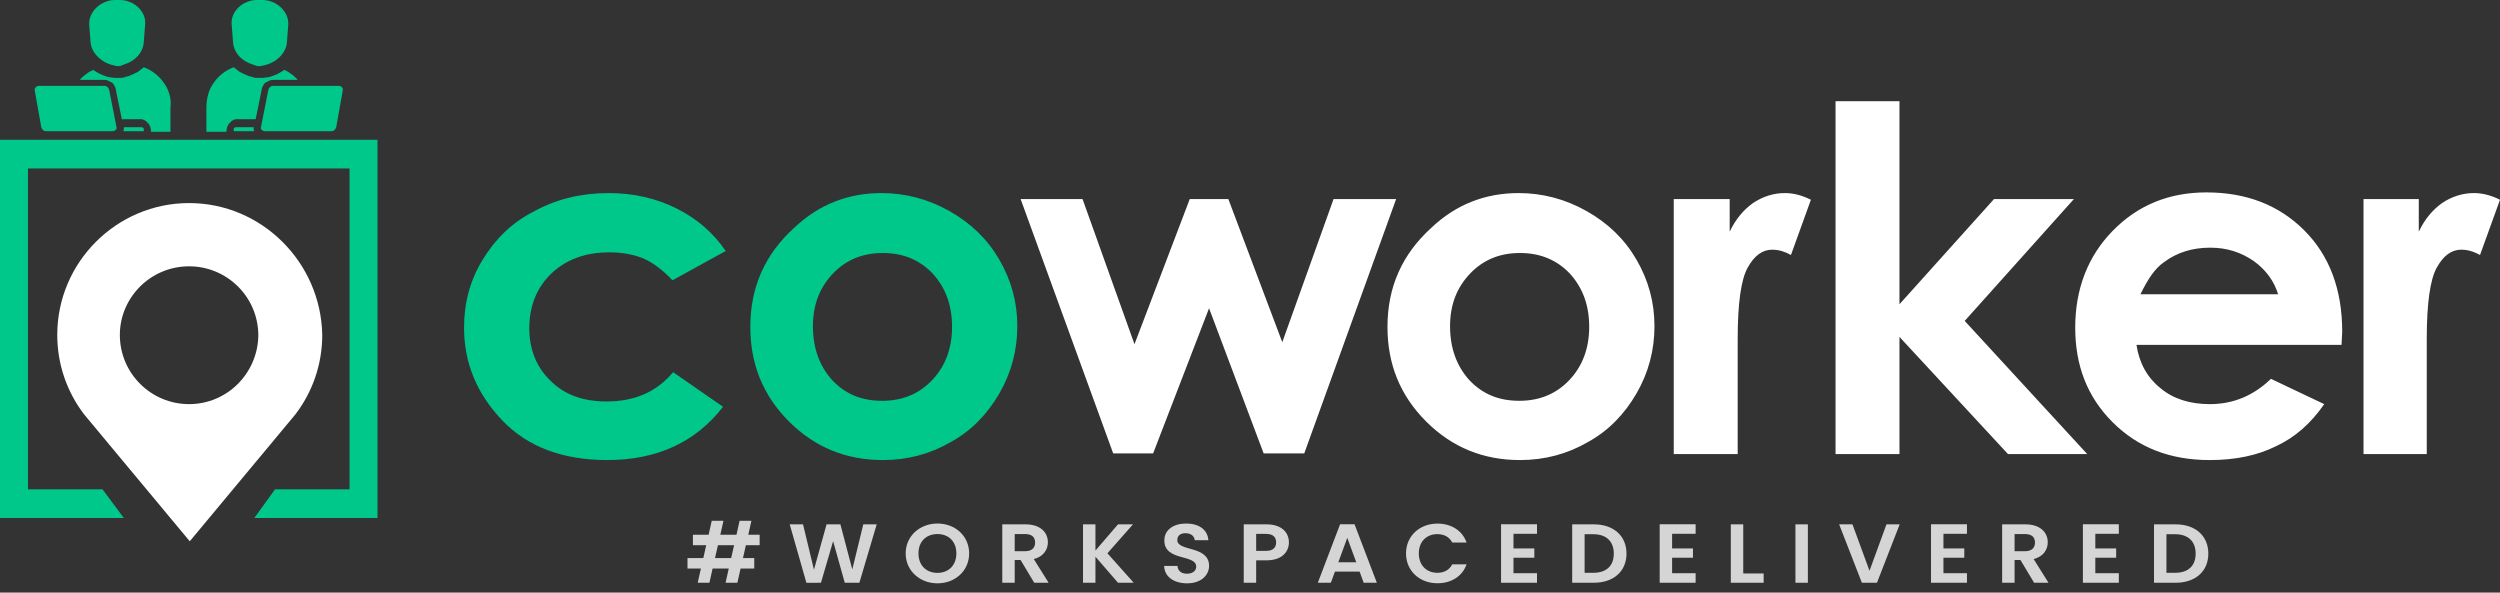 <svg width="135" height="32" viewBox="0 0 135 32" fill="none" xmlns="http://www.w3.org/2000/svg">
<rect x="0" y="0" width="135" height="32" fill="#333333" stroke="none"/>
<path fill-rule="evenodd" clip-rule="evenodd" d="M0.755 7.55H19.63H20.385V8.341V27.216V27.971H19.63H13.734L14.848 26.425H18.875V9.096H1.51V26.425H5.537L6.687 27.971H0.755H0V27.216V8.341V7.55H0.755Z" fill="#00C78A"/>
<path fill-rule="evenodd" clip-rule="evenodd" d="M10.211 10.966C6.292 10.966 3.092 14.165 3.092 18.084C3.092 19.702 3.632 21.176 4.53 22.362L10.247 29.229L15.963 22.362C16.862 21.176 17.401 19.702 17.401 18.084C17.329 14.165 14.13 10.966 10.211 10.966ZM10.211 21.823C8.162 21.823 6.472 20.169 6.472 18.084C6.472 16.071 8.126 14.381 10.211 14.381C12.26 14.381 13.95 16.035 13.95 18.12C13.914 20.169 12.26 21.823 10.211 21.823Z" fill="white"/>
<path fill-rule="evenodd" clip-rule="evenodd" d="M127.63 10.75H130.614V12.511C130.937 11.828 131.369 11.325 131.872 10.965C132.411 10.606 132.986 10.426 133.598 10.426C134.029 10.426 134.496 10.534 135 10.786L133.921 13.77C133.526 13.554 133.202 13.482 132.915 13.482C132.375 13.482 131.944 13.806 131.584 14.453C131.225 15.1 131.045 16.394 131.045 18.299V18.983V24.519H127.63V10.75ZM123.028 15.927C122.812 15.172 122.345 14.56 121.697 14.093C121.014 13.626 120.259 13.374 119.361 13.374C118.39 13.374 117.563 13.626 116.844 14.165C116.377 14.489 115.981 15.064 115.586 15.891H123.028V15.927ZM126.443 18.623H115.37C115.514 19.594 115.945 20.385 116.664 20.96C117.347 21.535 118.246 21.823 119.325 21.823C120.619 21.823 121.697 21.355 122.632 20.457L125.508 21.823C124.789 22.865 123.927 23.62 122.92 24.088C121.913 24.591 120.727 24.843 119.325 24.843C117.168 24.843 115.442 24.16 114.076 22.794C112.709 21.427 112.062 19.738 112.062 17.688C112.062 15.603 112.745 13.841 114.076 12.475C115.442 11.073 117.132 10.39 119.145 10.39C121.302 10.39 123.064 11.073 124.43 12.439C125.796 13.806 126.479 15.639 126.479 17.904L126.443 18.623ZM99.12 5.465H102.571V16.43L107.676 10.75H111.99L106.094 17.329L112.709 24.519H108.431L102.571 18.192V24.519H99.12V5.465ZM90.419 10.75H93.403V12.511C93.727 11.828 94.158 11.325 94.662 10.965C95.201 10.606 95.776 10.426 96.387 10.426C96.819 10.426 97.286 10.534 97.789 10.786L96.711 13.77C96.315 13.554 95.992 13.482 95.704 13.482C95.165 13.482 94.733 13.806 94.374 14.453C94.014 15.1 93.835 16.394 93.835 18.299V18.983V24.519H90.383V10.75H90.419ZM82.078 13.662C81 13.662 80.101 14.021 79.382 14.776C78.663 15.531 78.303 16.466 78.303 17.616C78.303 18.803 78.663 19.773 79.346 20.529C80.065 21.284 80.928 21.643 82.042 21.643C83.121 21.643 84.02 21.284 84.739 20.529C85.458 19.773 85.817 18.803 85.817 17.652C85.817 16.466 85.458 15.531 84.775 14.776C84.056 14.021 83.157 13.662 82.078 13.662ZM82.006 10.426C83.301 10.426 84.523 10.75 85.674 11.397C86.824 12.044 87.723 12.907 88.37 14.021C89.017 15.136 89.341 16.322 89.341 17.616C89.341 18.911 89.017 20.133 88.37 21.248C87.723 22.362 86.86 23.261 85.745 23.872C84.631 24.519 83.409 24.843 82.078 24.843C80.101 24.843 78.411 24.16 77.009 22.758C75.607 21.355 74.924 19.666 74.924 17.652C74.924 15.495 75.715 13.734 77.297 12.296C78.627 11.037 80.209 10.426 82.006 10.426ZM55.114 10.75H58.458L61.262 18.587L64.246 10.75H66.331L69.243 18.479L72.012 10.75H75.391L70.43 24.483H68.237L65.289 16.646L62.269 24.483H60.112L55.114 10.75Z" fill="white"/>
<path fill-rule="evenodd" clip-rule="evenodd" d="M47.672 13.662C46.594 13.662 45.695 14.021 44.976 14.776C44.257 15.531 43.898 16.466 43.898 17.617C43.898 18.803 44.257 19.774 44.94 20.529C45.659 21.284 46.522 21.643 47.636 21.643C48.715 21.643 49.614 21.284 50.333 20.529C51.052 19.774 51.411 18.803 51.411 17.652C51.411 16.466 51.052 15.531 50.369 14.776C49.65 14.021 48.751 13.662 47.672 13.662ZM47.6 10.426C48.895 10.426 50.117 10.75 51.268 11.397C52.418 12.044 53.317 12.907 53.964 14.021C54.611 15.136 54.935 16.322 54.935 17.617C54.935 18.911 54.611 20.133 53.964 21.248C53.317 22.362 52.454 23.261 51.34 23.872C50.225 24.519 49.003 24.843 47.672 24.843C45.695 24.843 44.005 24.16 42.603 22.758C41.201 21.356 40.518 19.666 40.518 17.652C40.518 15.495 41.309 13.734 42.891 12.296C44.221 11.037 45.803 10.426 47.6 10.426ZM39.188 13.554L36.312 15.136C35.772 14.561 35.233 14.165 34.73 13.95C34.19 13.734 33.579 13.626 32.896 13.626C31.602 13.626 30.559 14.021 29.768 14.776C28.977 15.531 28.582 16.538 28.582 17.724C28.582 18.875 28.977 19.846 29.732 20.565C30.487 21.32 31.494 21.679 32.752 21.679C34.298 21.679 35.485 21.14 36.347 20.097L39.044 21.967C37.57 23.872 35.485 24.843 32.788 24.843C30.38 24.843 28.474 24.124 27.108 22.686C25.742 21.248 25.059 19.594 25.059 17.689C25.059 16.358 25.382 15.136 26.065 14.021C26.748 12.907 27.647 12.008 28.869 11.397C30.056 10.75 31.386 10.426 32.86 10.426C34.226 10.426 35.449 10.714 36.527 11.253C37.606 11.792 38.505 12.547 39.188 13.554Z" fill="#00C78A"/>
<path fill-rule="evenodd" clip-rule="evenodd" d="M6.219 0H6.363H6.471C7.226 0 7.909 0.611 7.837 1.33L7.765 2.265C7.729 2.84 7.298 3.308 6.687 3.487C6.471 3.595 6.363 3.595 6.112 3.523C5.464 3.379 4.925 2.84 4.889 2.265L4.817 1.33C4.781 0.611 5.464 0 6.219 0Z" fill="#00C78A"/>
<path fill-rule="evenodd" clip-rule="evenodd" d="M7.765 7.083H6.651C6.687 7.047 6.687 6.975 6.687 6.939C6.687 6.903 6.687 6.903 6.687 6.867H7.622C7.658 6.867 7.693 6.867 7.729 6.903C7.765 6.939 7.765 6.975 7.765 7.011V7.083Z" fill="#00C78A"/>
<path fill-rule="evenodd" clip-rule="evenodd" d="M8.808 4.422C8.557 4.063 8.161 3.775 7.766 3.631C7.658 3.703 7.55 3.811 7.442 3.883C7.298 3.955 7.155 4.027 6.975 4.098C6.903 4.134 6.795 4.134 6.723 4.17C6.651 4.206 6.543 4.206 6.472 4.206C6.4 4.206 6.292 4.206 6.184 4.206C6.112 4.206 6.004 4.17 5.896 4.17C5.717 4.134 5.573 4.063 5.393 3.991C5.249 3.919 5.141 3.847 5.033 3.775C4.854 3.847 4.71 3.955 4.566 4.063C4.494 4.134 4.386 4.206 4.314 4.314H5.573C5.645 4.314 5.753 4.314 5.824 4.35C5.896 4.386 5.968 4.422 6.04 4.458C6.112 4.494 6.148 4.566 6.184 4.638C6.22 4.71 6.256 4.782 6.256 4.853L6.579 6.435H7.55C7.622 6.435 7.694 6.435 7.766 6.471C7.838 6.507 7.91 6.543 7.946 6.615C8.018 6.651 8.053 6.723 8.089 6.795C8.125 6.831 8.161 7.047 8.161 7.118H9.204V5.824C9.276 5.285 9.096 4.782 8.808 4.422Z" fill="#00C78A"/>
<path fill-rule="evenodd" clip-rule="evenodd" d="M2.085 4.638H5.645C5.788 4.638 5.86 4.746 5.896 4.854L6.292 6.867C6.328 6.975 6.22 7.083 6.076 7.083H2.481C2.337 7.083 2.265 6.975 2.229 6.867L1.87 4.854C1.87 4.746 1.977 4.638 2.085 4.638Z" fill="#00C78A"/>
<path fill-rule="evenodd" clip-rule="evenodd" d="M14.165 0H14.021H13.877C13.122 0 12.439 0.611 12.511 1.33L12.583 2.265C12.619 2.84 13.05 3.308 13.662 3.487C13.913 3.595 14.021 3.595 14.273 3.523C14.92 3.379 15.459 2.876 15.495 2.265L15.567 1.33C15.603 0.611 14.92 0 14.165 0Z" fill="#00C78A"/>
<path fill-rule="evenodd" clip-rule="evenodd" d="M12.619 7.083H13.734C13.698 7.047 13.698 6.975 13.698 6.939C13.698 6.903 13.698 6.903 13.698 6.867H12.763C12.727 6.867 12.691 6.867 12.655 6.903C12.619 6.939 12.619 6.975 12.619 7.011V7.083Z" fill="#00C78A"/>
<path fill-rule="evenodd" clip-rule="evenodd" d="M11.576 4.422C11.828 4.063 12.224 3.775 12.619 3.631C12.727 3.703 12.835 3.811 12.943 3.883C13.086 3.955 13.23 4.027 13.41 4.098C13.482 4.134 13.59 4.134 13.662 4.17C13.734 4.206 13.841 4.206 13.913 4.206C13.985 4.206 14.093 4.206 14.201 4.206C14.273 4.206 14.381 4.17 14.489 4.17C14.668 4.134 14.812 4.063 14.992 3.991C15.136 3.919 15.244 3.847 15.351 3.775C15.531 3.847 15.675 3.955 15.819 4.063C15.891 4.134 15.998 4.206 16.07 4.314H14.812C14.74 4.314 14.632 4.314 14.56 4.35C14.489 4.386 14.417 4.422 14.345 4.458C14.273 4.494 14.237 4.566 14.201 4.638C14.165 4.71 14.129 4.782 14.129 4.853L13.806 6.435H12.835C12.763 6.435 12.691 6.435 12.619 6.471C12.547 6.507 12.475 6.543 12.439 6.615C12.367 6.651 12.331 6.723 12.296 6.795C12.259 6.831 12.224 7.047 12.224 7.118H11.145V5.824C11.145 5.285 11.289 4.782 11.576 4.422Z" fill="#00C78A"/>
<path fill-rule="evenodd" clip-rule="evenodd" d="M18.3 4.638H14.741C14.597 4.638 14.525 4.746 14.489 4.854L14.093 6.867C14.057 6.975 14.165 7.083 14.309 7.083H17.904C18.048 7.083 18.12 6.975 18.156 6.867L18.515 4.854C18.515 4.746 18.444 4.638 18.3 4.638Z" fill="#00C78A"/>
<path d="M39.483 30.136H38.611L38.769 29.44H39.641L39.483 30.136ZM39.181 31.468H39.818L39.991 30.7H40.729V30.136H40.12L40.278 29.44H41.021V28.875H40.408L40.575 28.125H39.938L39.77 28.875H38.898L39.066 28.125H38.433L38.266 28.875H37.417V29.44H38.136L37.978 30.136H37.125V30.7H37.849L37.676 31.468H38.309L38.481 30.7H39.353L39.181 31.468Z" fill="#D5D5D5"/>
<path d="M43.546 31.473L44.332 31.468L44.989 29.223L45.617 31.468H46.407L47.342 28.315H46.618L46.024 30.75L45.382 28.315H44.634L43.954 30.764L43.364 28.315H42.645L43.546 31.473Z" fill="#D5D5D5"/>
<path d="M52.334 29.883C52.334 28.938 51.577 28.27 50.623 28.27C49.679 28.27 48.907 28.938 48.907 29.883C48.907 30.831 49.679 31.5 50.623 31.5C51.572 31.5 52.334 30.831 52.334 29.883ZM49.597 29.883C49.597 29.241 50.014 28.839 50.623 28.839C51.227 28.839 51.644 29.241 51.644 29.883C51.644 30.524 51.227 30.935 50.623 30.935C50.014 30.935 49.597 30.524 49.597 29.883Z" fill="#D5D5D5"/>
<path d="M55.896 29.295C55.896 29.58 55.729 29.765 55.355 29.765H54.794V28.839H55.355C55.729 28.839 55.896 29.015 55.896 29.295ZM54.123 28.315V31.468H54.794V30.239H55.11L55.848 31.468H56.625L55.824 30.19C56.361 30.054 56.586 29.666 56.586 29.282C56.586 28.753 56.184 28.315 55.379 28.315H54.123Z" fill="#D5D5D5"/>
<path d="M60.372 31.468H61.22L59.801 29.878L61.181 28.315H60.372L59.154 29.729V28.315H58.483V31.468H59.154V30.063L60.372 31.468Z" fill="#D5D5D5"/>
<path d="M65.29 30.556C65.29 29.444 63.574 29.797 63.574 29.164C63.574 28.907 63.771 28.785 64.034 28.794C64.322 28.798 64.499 28.961 64.514 29.169H65.252C65.209 28.599 64.739 28.27 64.054 28.27C63.364 28.27 62.875 28.613 62.875 29.182C62.87 30.325 64.595 29.914 64.595 30.596C64.595 30.822 64.408 30.98 64.092 30.98C63.781 30.98 63.603 30.813 63.584 30.56H62.865C62.875 31.157 63.411 31.5 64.106 31.5C64.868 31.5 65.29 31.053 65.29 30.556Z" fill="#D5D5D5"/>
<path d="M67.833 29.747V28.83H68.365C68.743 28.83 68.911 29.002 68.911 29.291C68.911 29.571 68.743 29.747 68.365 29.747H67.833ZM69.601 29.291C69.601 28.744 69.199 28.315 68.394 28.315H67.162V31.468H67.833V30.258H68.394C69.256 30.258 69.601 29.77 69.601 29.291Z" fill="#D5D5D5"/>
<path d="M73.639 31.468H74.349L73.146 28.31H72.365L71.162 31.468H71.866L72.087 30.867H73.419L73.639 31.468ZM73.237 30.361H72.269L72.753 29.042L73.237 30.361Z" fill="#D5D5D5"/>
<path d="M75.925 29.887C75.925 30.831 76.659 31.495 77.622 31.495C78.365 31.495 78.969 31.125 79.194 30.474H78.422C78.264 30.782 77.977 30.931 77.617 30.931C77.032 30.931 76.616 30.524 76.616 29.887C76.616 29.245 77.032 28.843 77.617 28.843C77.977 28.843 78.264 28.992 78.422 29.295H79.194C78.969 28.649 78.365 28.274 77.622 28.274C76.659 28.274 75.925 28.943 75.925 29.887Z" fill="#D5D5D5"/>
<path d="M82.998 28.31H81.057V31.468H82.998V30.953H81.728V30.117H82.854V29.616H81.728V28.825H82.998V28.31Z" fill="#D5D5D5"/>
<path d="M86.067 28.315H84.898V31.468H86.067C87.136 31.468 87.831 30.849 87.831 29.896C87.831 28.938 87.136 28.315 86.067 28.315ZM85.569 30.931V28.848H86.043C86.748 28.848 87.145 29.241 87.145 29.896C87.145 30.551 86.748 30.931 86.043 30.931H85.569Z" fill="#D5D5D5"/>
<path d="M91.564 28.31H89.623V31.468H91.564V30.953H90.294V30.117H91.42V29.616H90.294V28.825H91.564V28.31Z" fill="#D5D5D5"/>
<path d="M93.464 28.315V31.468H95.237V30.967H94.135V28.315H93.464Z" fill="#D5D5D5"/>
<path d="M96.954 31.468H97.625V28.315H96.954V31.468Z" fill="#D5D5D5"/>
<path d="M100.953 30.822L100.033 28.315H99.314L100.541 31.468H101.356L102.583 28.315H101.869L100.953 30.822Z" fill="#D5D5D5"/>
<path d="M106.216 28.31H104.275V31.468H106.216V30.953H104.946V30.117H106.072V29.616H104.946V28.825H106.216V28.31Z" fill="#D5D5D5"/>
<path d="M109.889 29.295C109.889 29.58 109.721 29.765 109.348 29.765H108.787V28.839H109.348C109.721 28.839 109.889 29.015 109.889 29.295ZM108.116 28.315V31.468H108.787V30.239H109.103L109.841 31.468H110.618L109.817 30.19C110.354 30.054 110.579 29.666 110.579 29.282C110.579 28.753 110.177 28.315 109.372 28.315H108.116Z" fill="#D5D5D5"/>
<path d="M114.417 28.31H112.476V31.468H114.417V30.953H113.147V30.117H114.273V29.616H113.147V28.825H114.417V28.31Z" fill="#D5D5D5"/>
<path d="M117.486 28.315H116.317V31.468H117.486C118.555 31.468 119.25 30.849 119.25 29.896C119.25 28.938 118.555 28.315 117.486 28.315ZM116.988 30.931V28.848H117.462C118.167 28.848 118.565 29.241 118.565 29.896C118.565 30.551 118.167 30.931 117.462 30.931H116.988Z" fill="#D5D5D5"/>
</svg>
